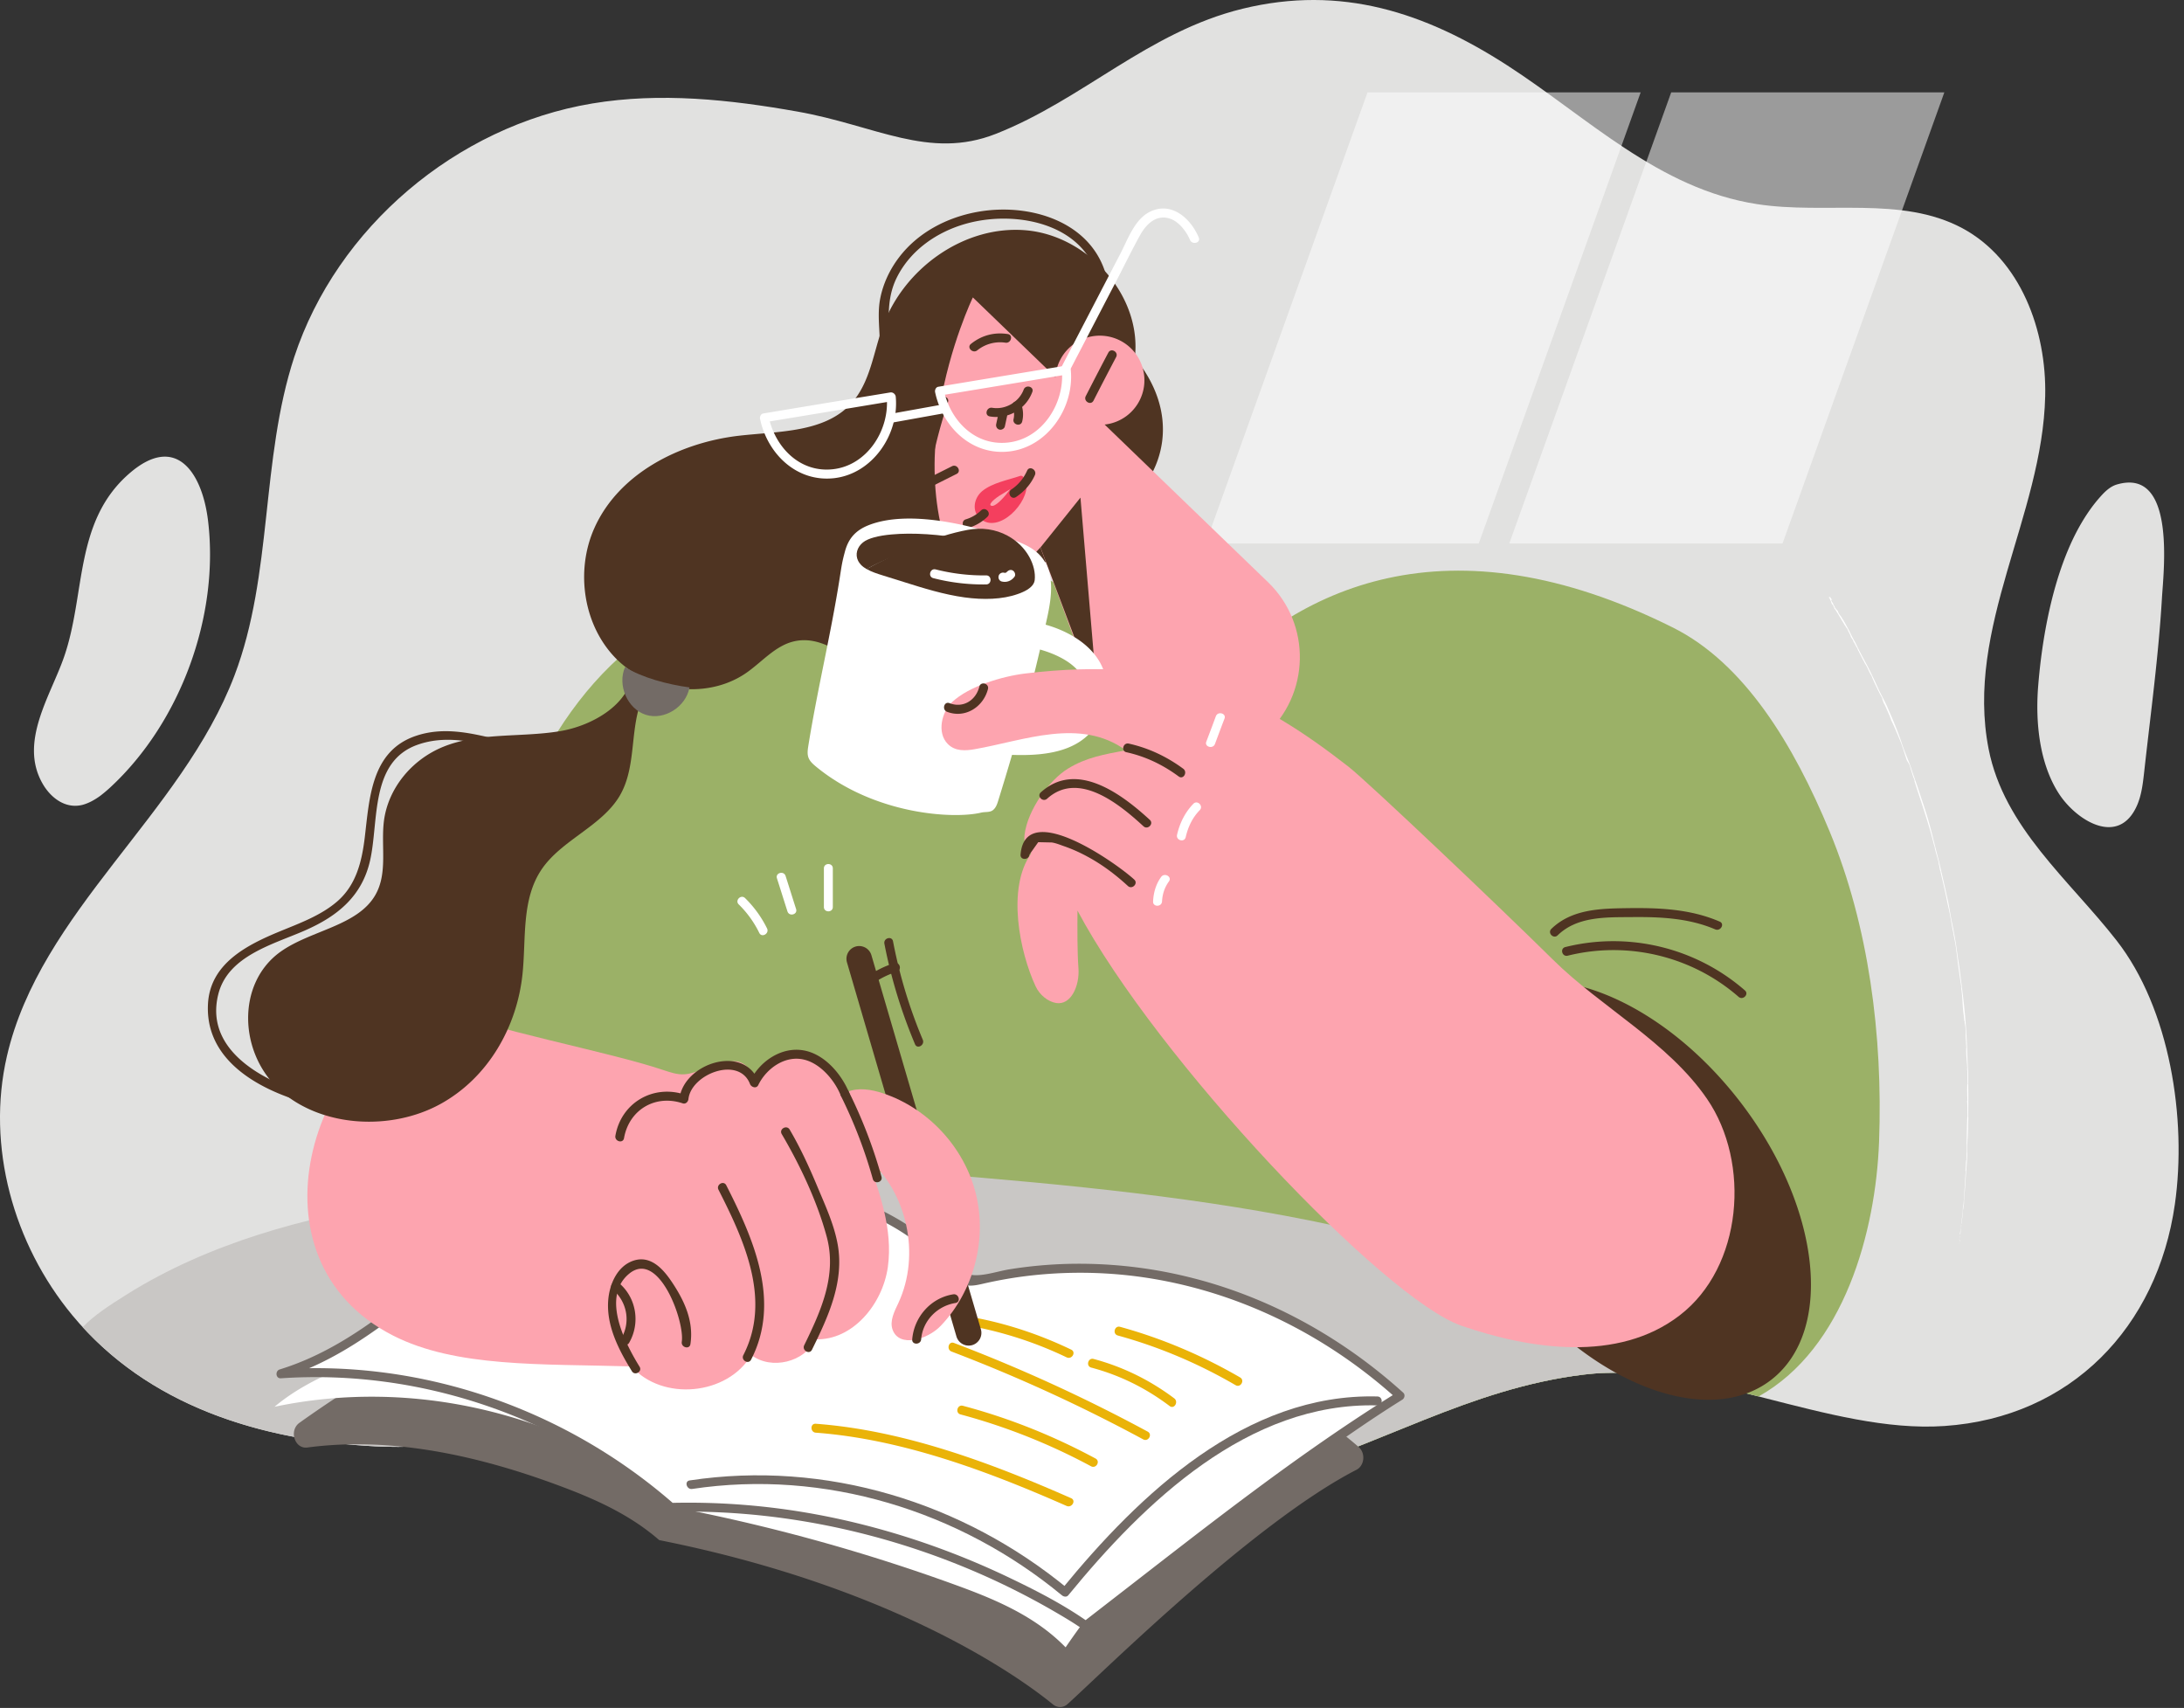<svg xmlns="http://www.w3.org/2000/svg" width="344" height="269" fill="none"><rect width="100%" height="100%" fill="#333333" stroke="none"/><path fill="#E1E1E0" d="M156.864 21.078c-10.547 4.16-18.991-1.345-31.285-3.51-10.64-1.887-21.558-3.062-32.306-1.268-21.419 3.572-40.224 19.563-46.92 39.915-5.32 16.222-3.356 34.208-9.419 50.168C28.63 128.25 6.33 143.575 1.087 166.355c-3.263 14.166 1.005 29.584 10.33 40.827 11.816 14.243 29.631 19.687 47.71 20.615 18.851.974 43.502-6.897 61.828-.51 72.747 25.347 92.279-6.356 128.513-10.795 18.202-2.227 38.693 9.341 56.787 8.104 19.965-1.361 33.558-15.604 36.311-34.951 1.902-13.361-.758-30.744-9.201-41.538-7.424-9.511-17.708-17.769-20.136-30.126-3.758-19.13 8.491-36.744 8.908-55.611.232-10.3-3.866-21.497-13.052-26.43-9.619-5.15-21.496-2.118-32.322-3.789-15.496-2.381-26.754-13.717-39.327-21.836-12.928-8.351-26.182-12.728-41.724-8.939-14.908 3.65-25.099 14.29-38.848 19.702Z"/><path fill="#fff" d="M237.726 85.598h43.038l25.486-71.046h-43.023l-25.501 71.046Zm-47.831 0h43.023l25.501-71.046h-43.023l-25.501 71.046Z" opacity=".51"/><path fill="#fff" d="m308.617 195.909.016-.046-.016-.14v.186Zm.015-.867c-.015.031-.015.016-.03.031l.046.511c.093-.202-.077-.403-.016-.542Zm.03-.139c.047-.185.016-.278 0-.325.031.078-.061.356 0 .325Zm1.223-21.511-.046-.047c.077.835.031 1.763.046 2.645l-.015-.062c-.093 2.227-.093 4.284-.139 6.511 0-.031-.016-.047-.016-.078.016.108.016.232.016.34-.016.031-.016-.03-.016-.077-.092.464-.062 1.377-.139 1.655 0 .139.016.185.047.124-.124 1.732-.217 3.587-.356 5.35-.016.078-.047.093-.062.078-.077 1.515-.309 3.077-.51 4.608.015.062.046-.154.062 0 .092-.495.046-.912.139-1.361l.015.062c.062-.325-.062-.077.016-.402.031-.124.031.031.046-.031.077-.696.186-1.407.201-2.072.077-.155.093-.742.17-.99 0-.185.031-.356 0-.433.108-1.222.201-2.443.279-3.68.077-1.238.201-2.475.232-3.728-.078-1.175.108-2.567.123-3.958 0-.016.016 0 .016 0-.016-.449 0-1.114.031-1.655l-.031-.464c.046-1.624.031-3.263.015-4.918-.015-.82.016-1.655-.046-2.474l-.108-2.475a96.25 96.25 0 0 0-.882-10.655c.015 0 .015-.031.031.062-.17-1.036-.247-1.995-.402-2.985h.015c-.216-1.206-.371-2.49-.556-3.742-.217-1.253-.433-2.49-.696-3.65-.124-.711-.248-1.454-.387-2.196-.124-.758-.325-1.5-.479-2.258-.341-1.516-.696-3.062-1.037-4.547h.016c-.665-2.35-1.144-4.67-1.84-7.021-.356-1.206-.774-2.428-1.176-3.649a88.403 88.403 0 0 0-.618-1.841c-.217-.603-.418-1.206-.634-1.809-.433-1.516-1.346-3.371-1.748-4.779a61.619 61.619 0 0 0-1.639-4.175c-.309-.681-.572-1.377-.913-2.042-.34-.665-.68-1.33-1.02-2.01a76.303 76.303 0 0 0-1.794-3.758c-.665-1.222-1.315-2.428-1.887-3.65-.34-.541-.618-1.16-.928-1.778-.325-.603-.649-1.237-1.02-1.84v.061c-.186-.479-.681-.912-.743-1.252l.031.046c-.077-.263-.448-.464-.464-.65l-.046-.015c-.17-.278.015-.046-.108-.278-.047-.078-.062 0-.155-.186.093-.108-.433-.68-.325-.773.093.155-.093-.278.139.062-.046-.108-.34-.572-.355-.495-.078 0-.232-.155-.109.155l.078.03c.015.124.031.093.015.14.217.37.186.464.325.742.155.155.278.418.356.572l.015.078c0 .123.34.37.201.309.48.742.99 1.624 1.5 2.474.109.108.387.65.34.433.062.248.418.897.542 1.145-.016 0-.031-.016-.047-.047.155.511.372.511.495 1.005.108.031.402.805.619 1.006.015.062 0 .092-.016.077.402.789.851 1.67 1.207 2.351.386.525.665 1.407 1.005 1.871.17.433.448 1.113.758 1.686l-.031-.047c.309.65.711 1.469.974 1.902 0 .232.155.511.247.805.263.417.604 1.33.928 1.995 0 .123.248.556.201.618.464.928.913 1.995 1.361 3.078.232.541.418 1.098.603 1.654.186.557.356 1.098.526 1.624l-.015-.031c.139.263.324.541.464.804 0 .031-.016.031-.031-.031.154.372.216.758.371 1.129-.016 0-.016 0-.047-.061.155.34.217.757.418 1.159l-.015.031.123.263c-.031 0-.062 0-.108-.139 1.036 3.31 2.258 6.681 3.108 10.145l-.046-.124.217.665c-.016 0-.031-.031-.047-.062.186.866.495 1.732.681 2.568-.016 0-.062-.124-.047 0 .201.603.139 1.02.34 1.299 0 .031-.015.061-.046 0 .418 1.716.82 3.479 1.16 5.227.371 1.438.557 3.093.912 4.593h-.031c.109.495.201.99.294 1.484.093.495.139 1.021.217 1.531.124 1.037.247 2.073.402 3.093.108.851.216 1.423.325 2.274l-.031.031c.247 1.438.185 3.046.448 4.546l-.046-.092c.077.232.062.912.154.819v.263c.248 1.021.078 1.871.232 3.124l-.031-.077c.031.34.078.726.062.974 0-.046-.015-.016-.015-.093-.047 1.052.124 2.212.17 3.325l-.046-.124c.092.526.046 1.516.077 2.227l-.016-.046.031.356-.046.015c-.046.866 0 1.717.015 2.614Z"/><path fill="#fff" d="M288.558 95.233c-.015-.031-.031-.062-.046-.109 0 .031.031.078.046.109Z"/><path fill="#9BB167" d="M295.97 179.825c-.526 14.104-5.475 32.585-18.975 40.116-9.357-2.366-18.697-4.531-27.512-3.449-36.235 4.423-55.767 36.142-128.513 10.795-16.068-5.599-36.992-.248-54.607.51-1.036-23.073 3.99-49.24 6.48-65.973 3.588-24.264 10.67-46.58 26.12-59.524 49.565-41.508 90.145 6.882 90.145 6.882 14.954-16.919 39.049-27.992 74.386-10.346 11.305 5.644 19.037 18.496 24.697 32.136 6.124 14.815 8.397 32.043 7.779 48.853Z"/><path fill="#C9C7C5" d="M274.273 219.26c-8.444-2.072-16.841-3.742-24.806-2.768-36.234 4.423-55.766 36.141-128.512 10.795-18.326-6.387-42.977 1.484-61.829.51-17.29-.897-34.316-5.908-46.1-18.774 1.732-1.81 4.051-3.341 6.943-5.15 12.898-8.088 27.945-12.109 42.838-14.537 26.584-4.33 64.596-6.202 91.428-3.882 44.662 3.82 84.129 9.681 120.038 33.806Z"/><path fill="#E1E1E0" d="M15.81 125.327a21.817 21.817 0 0 0 1.577-1.33c11.088-10.269 17.212-27.079 15.372-42.064-.912-7.424-5.026-13.872-12.511-7.254-8.568 7.563-6.743 18.837-10.13 28.703-2.118 6.171-7.175 13.455-3.417 20.027 1.268 2.227 3.588 4.037 6.294 3.356 1.02-.278 1.949-.804 2.815-1.438Zm311.261-41.554c-3.82 7.33-5.459 16.934-6.047 24.372-.433 5.552.17 12.094 3.294 16.888 2.768 4.237 9.418 8.382 12.295 1.794.711-1.639.912-3.449 1.113-5.227 1.005-9.109 2.258-18.233 2.799-27.388.232-4.114 2.273-20.63-7.083-17.909-1.02.294-1.825 1.052-2.536 1.84-1.469 1.624-2.737 3.542-3.835 5.63Z"/><path fill="#4F3422" d="M166.886 59.679a163.512 163.512 0 0 0-1.639-2.815c-.464-.788-1.686-.077-1.222.712.541.943 1.083 1.886 1.639 2.814.449.789 1.671.078 1.222-.711Z"/><path fill="#736B66" d="M104.548 222.895c-2.475-3.774-6.047-6.495-10.362-7.841-.866-.278-1.237 1.098-.37 1.361 3.943 1.237 7.252 3.727 9.51 7.191.495.758 1.732.062 1.222-.711Z"/><path fill="#736B66" d="M103.834 242.566c-4.67-4.068-10.207-6.511-15.743-8.568-12.79-4.763-26.445-7.779-39.683-6.016-1.995.263-2.939-2.675-1.238-3.897 8.924-6.371 18.295-11.83 28.007-16.284 2.18-1.006 4.408-1.964 6.727-2.134 2.784-.217 5.537.695 8.228 1.546a294.794 294.794 0 0 0 60.498 12.619c4.609.464 9.248.82 13.841.17 4.346-.603 8.568-2.087 12.883-2.876 12.804-2.366 26.336 1.67 36.667 10.794 1.098.975.897 2.923-.371 3.573-16.161 8.304-39.869 31.811-45.498 36.899-.665.603-1.593.619-2.289.062-4.624-3.789-24.264-18.357-62.029-25.888Z"/><path fill="#fff" d="M106.03 236.024c-18.217-13.686-41.26-18.991-62.787-14.459 4.222-3.557 9.264-5.614 14.212-7.609 8.522-3.433 17.26-6.928 26.306-6.712 14.259.325 27.234 9.774 41.415 11.429 15.047 1.763 29.739-5.32 44.817-6.805 6.279-.618 12.619-.263 18.898.309 8.537.774 17.568 2.135 24.233 8.212-17.784 8.274-33.574 21.899-45.281 39.064-4.902-5.026-11.335-7.655-17.66-9.943a290.355 290.355 0 0 0-44.802-12.279l.649-1.207Z"/><path fill="#fff" d="M105.644 237.385s-6.928-6.093-15.202-10.655c-14.336-7.903-30.373-11.49-46.209-10.346 18.574-5.49 31.873-26.538 50.601-31.301 8.228-2.088 16.764-.804 25.069.727 10.686 1.995 22.006 4.81 29.631 13.81.649.773 1.314 1.608 2.18 1.964.912.356 1.918.124 2.877-.093 22.887-5.304 47.569 1.547 65.942 18.326-15.604 9.604-49.519 36.203-49.519 36.203s-27.976-19.748-65.37-18.635Z"/><path fill="#736B66" d="M106.153 236.875c-16.95-14.847-39.404-22.734-61.905-21.203l.185 1.392c10.81-3.309 19.347-11.088 27.96-18.063 4.547-3.68 9.233-7.299 14.43-10.021 6.278-3.278 13.02-4.577 20.088-4.206 7.114.371 14.351 1.763 21.233 3.557 6.403 1.67 12.712 4.175 17.739 8.598 1.84 1.608 3.556 4.81 6.015 5.444 1.207.309 2.444-.093 3.619-.341a69.008 69.008 0 0 1 4.732-.866 69.608 69.608 0 0 1 19.795 0c14.955 2.165 28.842 9.078 40.008 19.177l.139-1.114c-15.774 9.743-30.466 21.45-45.126 32.786l-4.547 3.526c.278-.031.572-.078.851-.108-3.758-2.645-7.903-4.795-12.032-6.774-9.681-4.67-19.981-8.119-30.543-10.099a110.774 110.774 0 0 0-23.151-1.855c-.912.031-.912 1.438 0 1.407 21.28-.541 42.869 5.32 61.194 16.145 1.299.758 2.583 1.547 3.82 2.413.279.201.619.077.851-.109 12.093-9.495 24.357-18.82 36.899-27.713 4.083-2.891 8.212-5.752 12.465-8.397.371-.232.494-.804.139-1.113-9.697-8.769-21.373-15.218-34.1-18.28a72.124 72.124 0 0 0-18.821-1.995 69.903 69.903 0 0 0-8.985.835c-1.562.248-3.155.774-4.717.913-2.938.278-3.881-1.253-5.644-3.093-9.016-9.403-23.012-11.97-35.369-13.718-7.082-.989-14.351-1.19-21.202 1.114-5.366 1.809-10.207 4.825-14.738 8.15-10.717 7.887-20.336 18.418-33.389 22.424-.726.232-.633 1.438.186 1.392 22.13-1.5 44.245 6.186 60.916 20.8.681.603 1.686-.402 1.005-1.005Z"/><path fill="#736B66" d="M109.017 234.509c20.846-3.14 42.079 3.402 58.24 16.748.279.232.743.325 1.005 0 12.017-14.676 28.332-30.435 48.684-29.909.912.031.912-1.392 0-1.407-20.739-.542-37.425 15.341-49.689 30.326h1.005c-16.609-13.702-38.229-20.321-59.617-17.104-.896.108-.51 1.469.372 1.346Z"/><path fill="#EAB308" d="M128.503 225.647c13.624 1.021 27.11 6.078 39.497 11.537.82.356 1.546-.851.711-1.222-12.635-5.567-26.321-10.686-40.208-11.722-.913-.077-.913 1.345 0 1.407Zm22.791-2.876a95.41 95.41 0 0 1 20.553 8.165c.804.433 1.515-.789.711-1.222-6.634-3.572-13.609-6.371-20.893-8.304-.881-.232-1.252 1.129-.371 1.361Zm-1.405-9.898a253.143 253.143 0 0 1 30.172 13.826c.804.433 1.516-.789.711-1.222a253.78 253.78 0 0 0-30.512-13.965c-.85-.324-1.222 1.052-.371 1.361Zm2.768-4.067a60.454 60.454 0 0 1 15.356 4.98c.82.386 1.531-.82.712-1.222-4.995-2.397-10.238-4.145-15.697-5.134-.897-.155-1.268 1.206-.371 1.376Zm19.223 6.588c4.532 1.206 8.63 3.248 12.357 6.062.727.541 1.438-.68.711-1.222-3.835-2.876-8.072-4.964-12.696-6.201-.866-.232-1.253 1.129-.372 1.361Zm4.175-5.057c6.527 1.794 12.713 4.423 18.558 7.825.789.464 1.5-.757.712-1.221-5.954-3.449-12.264-6.14-18.898-7.965-.866-.247-1.238 1.114-.372 1.361Z"/><path fill="#4F3422" d="M274.027 173.454c12.743 16.501 14.954 36.141 4.948 43.873-10.021 7.748-28.47.65-41.213-15.851-12.743-16.486-14.955-36.141-4.949-43.874 10.021-7.732 28.471-.634 41.214 15.852Zm-120.889 38.399a2.01 2.01 0 0 0 1.361-2.49l-17.243-58.921a2.009 2.009 0 0 0-2.49-1.361 2.01 2.01 0 0 0-1.361 2.49l17.243 58.921a2.016 2.016 0 0 0 2.49 1.361Z"/><path fill="#FDA4AF" d="M68.771 158.622c8.351 3.573 27.172 7.006 35.77 9.929 1.068.355 2.166.727 3.279.649 1.021-.062 1.98-.479 2.954-.758 4.624-1.345 5.644-2.582 8.428 1.346 2.041-2.536 4.284-3.526 6.604-3.743 2.319-.216 6.959 3.712 7.577 5.954 1.794-.773 3.867-.417 5.722.201 7.099 2.367 12.805 8.537 14.599 15.806 1.81 7.268-.356 15.387-5.521 20.8-2.103 2.211-6.557 3.495-7.593.618-.495-1.392.294-2.892.928-4.237 3.51-7.593 1.392-17.383-4.949-22.842 2.026 5.537 4.083 11.336 3.279 17.182-.804 5.83-5.506 11.598-11.398 11.413-1.686 3.603-6.959 4.887-10.114 2.474-3.727 6.356-14.011 7.331-18.867 1.794-14.336-.417-27.651.186-37.549-4.856-23.707-12.078-12.85-45.838 6.851-51.73Z"/><path fill="#4F3422" d="M132.455 172.618a74.915 74.915 0 0 1 5.026 13.083c.248.882 1.609.511 1.361-.371a75.94 75.94 0 0 0-5.165-13.423c-.402-.82-1.624-.109-1.222.711Zm-9.323 6c2.907 4.949 5.582 10.609 7.083 16.161 1.639 6.093-.913 11.707-3.542 17.089-.402.819.82 1.531 1.222.711 2.536-5.15 5.103-10.671 4.052-16.563-.573-3.201-1.995-6.232-3.233-9.201-1.283-3.062-2.66-6.063-4.345-8.924-.48-.773-1.701-.061-1.237.727Zm-9.96 8.769c4.021 7.918 8.382 17.336 3.912 26.043-.417.804.804 1.531 1.222.711 4.732-9.201.371-19.037-3.913-27.465-.417-.805-1.639-.093-1.221.711Zm-12.435 27.868c-2.29-3.712-6.078-11.011-1.624-14.661 4.655-3.804 8.753 7.516 8.273 10.733-.139.897 1.222 1.268 1.361.371.557-3.665-.989-6.929-3-9.898-1.361-2.01-3.309-4.129-5.97-3.247-2.628.881-3.835 3.85-3.99 6.402-.247 3.974 1.717 7.732 3.743 11.011.464.773 1.686.062 1.207-.711Z"/><path fill="#4F3422" d="M96.5 203.084c2.258 1.917 2.862 5.103 1.377 7.686-.449.788.773 1.5 1.222.711 1.778-3.093 1.144-7.083-1.593-9.402-.696-.573-1.701.417-1.005 1.005Zm53.631.773c-3.526.557-6.155 3.572-6.449 7.083-.078.912 1.345.897 1.407 0 .247-2.938 2.536-5.258 5.413-5.722.897-.155.526-1.516-.371-1.361Zm-16.395-31.78c-1.222-2.954-3.898-6.093-7.207-6.65-3.48-.588-6.866 1.748-8.336 4.763.433.062.866.108 1.299.17-2.319-6.031-11.877-2.845-12.48 2.738.294-.232.603-.449.897-.681-4.995-1.686-10.067 1.253-10.98 6.464-.154.897 1.206 1.269 1.361.372.789-4.47 4.933-6.929 9.248-5.475.48.155.851-.263.897-.68.433-3.944 7.964-6.851 9.697-2.367.201.511 1.005.774 1.299.171 1.268-2.614 4.252-4.779 7.299-3.99 2.536.649 4.701 3.216 5.66 5.536.325.835 1.701.464 1.346-.371Zm3.724-17.135a13.166 13.166 0 0 1 3.789-1.887c.866-.263.495-1.623-.371-1.361a14.258 14.258 0 0 0-4.129 2.026c-.743.526-.031 1.763.711 1.222Z"/><path fill="#4F3422" d="M139.3 148.632c1.051 5.444 2.675 10.718 4.825 15.836.356.836 1.577.124 1.222-.711a77.41 77.41 0 0 1-4.686-15.496c-.17-.897-1.531-.526-1.361.371Zm107.632 1.887c9.449-2.351 19.579.077 26.909 6.48.68.603 1.686-.402 1.005-1.005-7.732-6.743-18.326-9.31-28.285-6.836-.897.217-.526 1.578.371 1.361Zm-1.576-3.217c3.062-2.984 7.609-2.83 11.599-2.861 4.484-.046 9.016.14 13.206 1.934.836.355 1.547-.866.712-1.222-4.701-2.026-9.697-2.196-14.738-2.119-4.176.062-8.614.186-11.784 3.263-.65.65.355 1.655 1.005 1.005ZM174.618 45.343c-1.284-9.99-11.815-13.563-20.661-11.97-4.81.866-9.387 3.248-12.372 7.191-1.469 1.933-2.521 4.191-2.969 6.588-.557 3.062.263 6.14-.17 9.202-.124.897 1.237 1.268 1.361.37.649-4.53-.696-8.737 1.469-13.051 2.149-4.284 6.294-7.145 10.841-8.429 8.196-2.32 19.795.14 21.078 10.083.124.913 1.547.913 1.423.016ZM50.094 172.758c-7.206-1.763-18.032-6.681-15.727-16.099 1.484-6.109 8.63-7.903 13.64-10.099 5.119-2.242 9-5.366 10.284-11.026 1.407-6.248-.047-15.604 7.516-18.249 8.459-2.969 16.934 3.805 25.548 1.5.881-.232.51-1.608-.371-1.36-8.568 2.288-16.98-4.454-25.548-1.501-6.96 2.398-7.238 9.759-7.98 15.96-.464 3.835-1.361 7.562-4.423 10.161-2.567 2.18-5.861 3.371-8.939 4.639-5.212 2.15-11.01 5.073-11.336 11.459-.495 9.496 9.233 14.089 16.98 15.976.867.216 1.238-1.145.356-1.361Z"/><path fill="#4F3422" d="M178.748 56.354c1.144-9.712-7.299-19.161-17.027-20.073-9.743-.913-19.346 5.938-22.671 15.14-1.485 4.113-1.98 8.8-4.918 12.062-4.237 4.702-11.506 4.423-17.785 5.15-9.356 1.098-18.898 5.954-22.733 14.552-3.031 6.79-1.732 15.45 3.557 20.677a16.1 16.1 0 0 0 2.412 1.933c-.216 4.871-6.015 8.506-11.52 9.387-6.048.974-12.59.155-18.188 2.413-5.072 2.041-8.753 6.619-9.402 11.707-.495 3.912.634 8.196-1.346 11.645-2.799 4.902-10.16 5.551-14.923 8.938-7.021 4.995-6.62 16.053-.031 21.899 6.603 5.83 17.475 6.309 25.13 2.134 7.64-4.176 12.11-12.218 12.99-20.429.604-5.691-.216-11.893 3.094-16.672 3.139-4.531 9.387-6.711 12.201-11.443 2.382-4.021 1.779-9.001 2.939-13.47.417-1.624 1.067-3.171 1.716-4.702 4.98 2.088 10.98 1.825 15.388-1.283 2.443-1.717 4.5-4.222 7.423-4.903 5.243-1.221 9.588 3.898 14.475 6.14 5.537 2.536 12.666 1.021 16.671-3.557 4.006-4.578 4.841-11.367 9.047-15.759 3.155-3.278 7.748-4.732 11.336-7.547 7.268-5.706 9.279-15.263 2.165-23.94Z"/><path fill="#736B66" d="M98.454 105.068c-1.253 2.845.386 6.603 3.278 7.516 2.892.912 6.325-1.253 6.867-4.315-3.495-.479-7.439-1.531-10.145-3.201Z"/><path fill="#FDA4AF" d="m199.721 91.69-46.488-44.847s-14.444 29.94 1.392 49.364l9.248-9.99s4.361 11.768 8.66 23.351c4.037 10.826 17.677 14.228 26.322 6.573.108-.109.232-.201.34-.31 7.176-6.387 7.423-17.49.526-24.14Z"/><path fill="#FDA4AF" d="M180.188 60.87a7.016 7.016 0 0 1-7.933 5.969 7.018 7.018 0 0 1-5.97-7.933 7.018 7.018 0 0 1 7.934-5.97 7.025 7.025 0 0 1 5.969 7.934Z"/><path fill="#4F3422" d="M172.24 63.096a573.152 573.152 0 0 1 3.557-6.85c.433-.805-.789-1.516-1.222-.712-1.206 2.273-2.381 4.562-3.557 6.85-.417.82.804 1.532 1.222.712Zm-8.352 23.12 8.969 23.785-2.675-31.626-6.294 7.841Zm-15.942-23.259c-1.439 4.346-2.583 8.97-3.155 13.501-.077.572.649.82 1.067.603 1.608-.804 3.201-1.608 4.81-2.412.819-.402.092-1.624-.712-1.222-1.608.804-3.201 1.608-4.809 2.412.355.201.711.403 1.067.62.556-4.408 1.716-8.909 3.108-13.13.278-.867-1.098-1.238-1.376-.372Zm5.982-7.779a5.734 5.734 0 0 1 4.438-1.206c.897.14 1.268-1.222.371-1.36-2.134-.326-4.129.2-5.815 1.561-.696.572.31 1.562 1.006 1.005Z"/><path fill="#F43F5E" d="M160.669 74.958c-1.902.65-4.361 1.082-5.954 2.382-1.315 1.082-1.717 3.17-.309 4.36 2.938 2.506 7.748-2.644 7.253-5.582-.078-.51-.789-.773-1.207-.495-.866.587-1.36 1.546-2.041 2.335-.309.356-1.67 1.98-2.304 1.686-.572-.263 1.02-1.392 1.299-1.562 1.222-.727 2.428-1.485 3.634-2.227.464-.294.17-1.083-.371-.897Z"/><path fill="#4F3422" d="M160.034 78.283c1.299-.866 2.335-2.026 2.969-3.449.372-.82-.85-1.547-1.221-.711-.542 1.206-1.361 2.211-2.459 2.953-.758.495-.062 1.717.711 1.207Zm-7.517 4.871a7.34 7.34 0 0 0 3.016-1.763c.649-.634-.34-1.639-1.005-1.005a5.803 5.803 0 0 1-2.397 1.407c-.866.248-.495 1.624.386 1.361Zm3.386-17.568a6.052 6.052 0 0 0 6.696-3.85c.325-.851-1.051-1.222-1.361-.372-.742 1.964-2.876 3.202-4.949 2.861-.912-.154-1.283 1.207-.386 1.361Z"/><path fill="#4F3422" d="M158.272 67.164c.123-.542.232-1.083.355-1.64.078-.37-.108-.757-.494-.866-.356-.092-.789.124-.866.495-.124.541-.232 1.083-.356 1.64-.078.37.108.757.495.866.34.092.773-.124.866-.495Zm2.735-.789a4.7 4.7 0 0 0-.139-2.69c-.294-.851-1.67-.48-1.361.37.216.634.294 1.284.139 1.949-.216.881 1.144 1.268 1.361.371Z"/><path fill="#fff" d="M164.694 98.387c.093-.387.17-.773.263-1.175.711-3.294 1.237-7.176-1.145-9.743-1.268-1.376-3.139-2.057-4.933-2.691-6.016-2.134-15.79-4.516-22.037-2.072-2.305.897-3.264 2.366-3.743 4.113-.464 1.717-.51 2.135-.835 4.207-1.392 8.861-3.526 17.599-4.949 26.46-.093.603-.185 1.237.016 1.809.216.619.757 1.083 1.268 1.501 9.155 7.5 21.558 8.242 25.934 7.191.634-.155 1.361 0 1.856-.387.464-.356.665-.928.835-1.485a483.63 483.63 0 0 0 2.181-7.222c5.598.186 12.573-.464 14.521-7.577 2.026-7.393-4.005-11.46-9.232-12.929Zm5.799 12.65c-.866 2.042-2.768 3.109-4.547 3.48-1.763.356-3.572.464-5.381.448a290.74 290.74 0 0 0 3.247-12.665c3.681 1.036 8.831 3.665 6.681 8.737Z"/><path fill="#4F3422" d="M140.43 84.175c-2.073.185-3.696.603-4.501 1.252-.912.727-1.283 1.887-.757 2.923.108.201.247.402.433.603.247.263.556.48.897.68 5.01-2.783 10.284-4.175 15.696-4.685-4.051-.804-8.474-1.082-11.768-.773Z"/><path fill="#4F3422" d="M152.461 83.448c-5.15.943-11.506 3.696-15.96 6.17.758.449 1.686.743 2.583 1.021 1.082.34 2.18.68 3.263 1.02 3.139.99 6.325 1.98 9.572 2.429 2.923.402 5.954.34 8.382-.526.279-.093.557-.201.82-.325.928-.417 1.763-1.036 1.856-1.871.247-2.227-1.16-5.304-4.269-6.99-1.886-1.036-4.113-1.33-6.247-.928Z"/><path fill="#fff" d="M146.999 91.057a31.54 31.54 0 0 0 8.336.99c.912-.016.912-1.423 0-1.423a30.75 30.75 0 0 1-7.965-.944c-.881-.216-1.252 1.145-.371 1.377Zm10.78.526c.789.2 1.531-.109 2.01-.743.232-.309.047-.788-.247-.974-.356-.216-.743-.046-.974.248.092-.124-.171.108-.031.03a.308.308 0 0 1-.124.062c.062-.015.062-.03.015-.015-.031.015-.062.015-.092.03h-.155c.077.016.077 0-.016-.015-.371-.093-.773.124-.866.495-.108.387.109.789.48.882Z"/><path fill="#FDA4AF" d="M230.198 208.806c-12.171-4.206-48.003-41.925-60.483-65.385-.015 2.706-.046 6.402.155 9.124.185 2.722-1.175 5.815-3.526 5.428-1.284-.216-2.598-1.268-3.232-2.644-2.49-5.351-4.593-15.465-.681-20.924-.959-.356-1.175-1.841-1.051-2.939.479-3.928 3.881-8.583 6.804-10.392 2.939-1.809 5.769-2.258 9.14-2.907-7.16-5.196-16.068-1.516-23.8-.17-1.408.247-3.047.371-4.222-.805-1.794-1.793-.959-5.088.665-6.619 2.675-2.505 7.918-4.067 11.536-4.5 23.739-2.845 36.436 3.402 50.895 14.676 3.016 2.351 23.831 22.115 32.167 30.358 7.671 7.593 18.171 12.99 24.326 21.991 6.867 10.037 5.614 26.46-4.345 34.084-9.712 7.47-23.631 5.32-34.348 1.624Z"/><path fill="#4F3422" d="M162.14 134.606c.464-.65.928-1.315 1.392-1.964l2.134.046c.634.093 1.315.371 1.933.588a24.803 24.803 0 0 1 3.712 1.655c2.32 1.252 4.407 2.83 6.341 4.608.665.619 1.67-.386 1.005-1.005-2.691-2.49-17.182-12.836-17.908-3.944-.093.913 1.314.913 1.391.016Zm2.796-8.815c4.949-4.469 11.459.928 15.171 4.346.665.618 1.67-.387 1.005-1.006-4.377-4.021-11.521-9.449-17.166-4.345-.696.618.309 1.623.99 1.005Zm12.482-7.315c3.031.665 5.753 1.98 8.243 3.82.742.541 1.438-.681.711-1.222-2.582-1.902-5.443-3.263-8.583-3.959-.881-.201-1.252 1.176-.371 1.361Zm-28.253-6.371c2.846 1.098 5.722-.743 6.449-3.588.216-.882-1.144-1.253-1.361-.371-.541 2.165-2.567 3.433-4.701 2.598-.851-.325-1.222 1.036-.387 1.361Z"/><path fill="#fff" d="M191.367 117.177c.495-1.33.99-2.66 1.5-3.99.325-.85-1.051-1.222-1.361-.371-.495 1.33-.989 2.66-1.5 3.99-.324.835 1.052 1.206 1.361.371Zm-4.609 14.676c.371-1.608 1.052-3.062 2.212-4.253.634-.665-.372-1.654-1.006-1.005-1.314 1.361-2.149 3.047-2.567 4.887-.201.882 1.16 1.253 1.361.371Zm-3.728 10.114c.062-1.144.402-2.196 1.083-3.139.541-.743-.696-1.439-1.222-.712-.819 1.129-1.206 2.475-1.268 3.851-.062.912 1.361.912 1.407 0Zm-66.67.479a16.275 16.275 0 0 1 3.233 4.485c.402.82 1.623.093 1.221-.711a17.523 17.523 0 0 0-3.448-4.763c-.65-.65-1.655.355-1.006.989Zm6.016-4.113c.557 1.732 1.098 3.479 1.655 5.211.278.867 1.639.495 1.361-.371-.557-1.732-1.098-3.479-1.655-5.211-.278-.866-1.639-.495-1.361.371Zm7.394-1.562v6.078c0 .912 1.407.912 1.407 0v-6.078c0-.912-1.407-.912-1.407 0Zm59.045-99.361c-1.252-3-4.283-5.723-7.67-4.068-2.413 1.175-3.48 4.3-4.64 6.542-3.123 6-6.232 12-9.356 18-.417.805.804 1.532 1.222.712 2.552-4.902 5.088-9.79 7.64-14.691 1.19-2.29 2.319-4.624 3.572-6.882.974-1.748 2.583-3.325 4.748-2.568 1.438.495 2.598 2.12 3.108 3.34.356.82 1.732.465 1.376-.386Z"/><path fill="#fff" d="M167.783 57.606a8916.734 8916.734 0 0 0-19.996 3.31c-.387.062-.573.526-.495.866 1.175 5.52 5.784 9.975 11.645 9.325 6.046-.68 10.268-6.85 9.727-12.805-.077-.897-1.5-.912-1.407 0 .464 5.258-3.109 10.826-8.506 11.398-5.196.557-9.078-3.464-10.098-8.29-.171.295-.325.589-.495.867a9110.47 9110.47 0 0 0 19.996-3.31c.897-.154.51-1.515-.371-1.36Zm-27.575 4.207a9051.084 9051.084 0 0 0-19.996 3.31c-.386.061-.572.525-.495.865 1.176 5.521 5.784 9.975 11.645 9.326 6.047-.68 10.269-6.851 9.728-12.805-.077-.897-1.5-.913-1.423 0 .48 5.258-3.108 10.825-8.506 11.397-5.196.557-9.077-3.464-10.098-8.289-.17.294-.325.588-.495.866 6.665-1.098 13.331-2.196 19.996-3.31.912-.139.541-1.5-.356-1.36Z"/><path fill="#fff" d="M148.498 63.7c-2.753.494-5.506.99-8.243 1.484-.897.155-.51 1.531.371 1.361 2.753-.495 5.505-.99 8.243-1.485.897-.154.526-1.515-.371-1.36Z"/></svg>